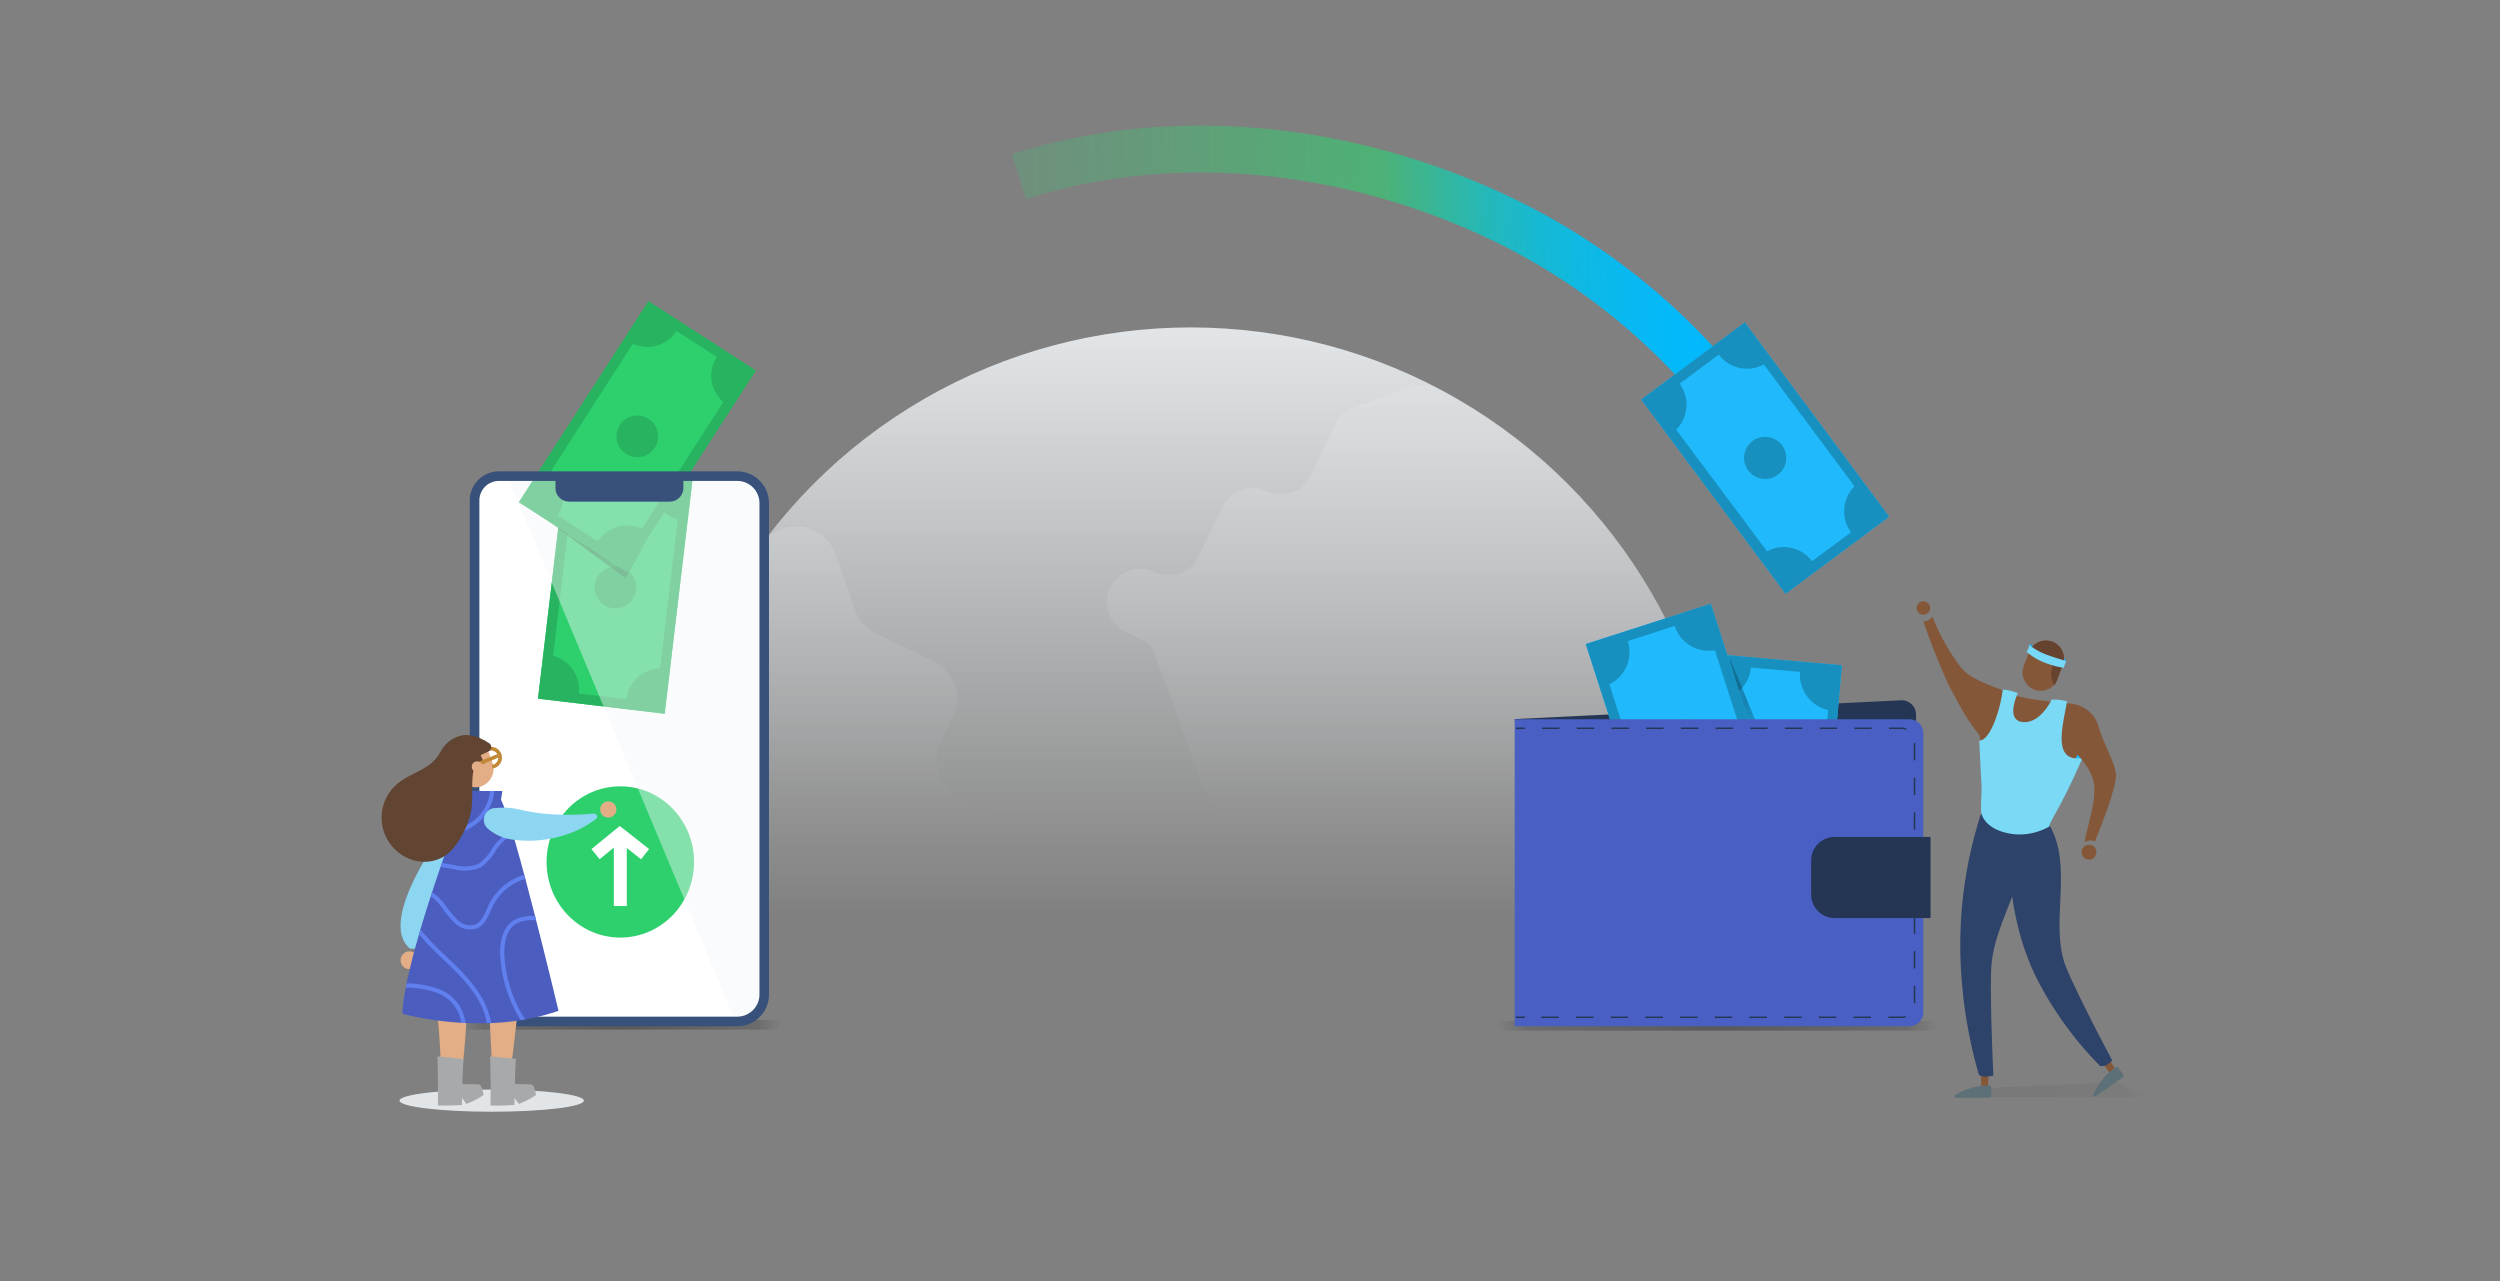 <svg xmlns="http://www.w3.org/2000/svg" xmlns:xlink="http://www.w3.org/1999/xlink" viewBox="0 0 320 164"><rect x="0" y="0" width="320" height="164" fill="#808080" stroke="none"/><defs><style>.cls-1{fill:#4b5ebf;}.cls-16,.cls-2,.cls-23,.cls-24,.cls-30,.cls-31,.cls-36,.cls-37{fill:none;stroke-miterlimit:10;}.cls-2{stroke:#2af0ff;stroke-width:0.91px;}.cls-3{opacity:0.7;fill:url(#linear-gradient);}.cls-4{fill:#845739;}.cls-5{fill:#5d7078;}.cls-6{fill:#2e4369;}.cls-7{fill:#20bafc;}.cls-8{fill:#7ad9f5;}.cls-9{fill:#1aa6dd;}.cls-10{fill:#66432f;}.cls-11{fill:#77d9f7;}.cls-12{fill:url(#linear-gradient-2);}.cls-13{fill:url(#linear-gradient-3);}.cls-14{fill:url(#linear-gradient-4);}.cls-15{fill:url(#linear-gradient-5);}.cls-16{stroke-width:6px;stroke:url(#linear-gradient-6);}.cls-17{fill:#253655;}.cls-18{fill:#1790bf;}.cls-19{fill:#27b35f;}.cls-20{fill:#fff;}.cls-21{fill:url(#linear-gradient-7);}.cls-22{fill:#2ed06e;}.cls-23,.cls-24{stroke:#fff;stroke-width:1.66px;}.cls-23{fill-rule:evenodd;}.cls-25{fill:url(#linear-gradient-8);}.cls-26{fill:#f3f5f7;opacity:0.44;}.cls-27{fill:#38517b;}.cls-28{fill:url(#linear-gradient-9);}.cls-29{fill:#495fc4;}.cls-30,.cls-31{stroke:#253655;stroke-width:0.19px;}.cls-31{stroke-dasharray:2.22 2.22;}.cls-32{fill:#e3ad86;}.cls-33{fill:#e2e5e7;}.cls-34{fill:#8dd6f2;}.cls-35{clip-path:url(#clip-path);}.cls-36{stroke:#6180f0;stroke-width:0.53px;}.cls-37{stroke:#c18836;stroke-width:0.47px;}.cls-38{fill:#614432;}.cls-39{fill:#a7a9ab;}</style><linearGradient id="linear-gradient" x1="7028.57" y1="139.46" x2="7052.76" y2="139.46" gradientTransform="matrix(-1, 0, 0, 1, 7303.71, 0)" gradientUnits="userSpaceOnUse"><stop offset="0" stop-opacity="0"/><stop offset="0.15" stop-opacity="0.05"/><stop offset="1" stop-opacity="0.1"/></linearGradient><linearGradient id="linear-gradient-2" x1="152.41" y1="42.68" x2="152.41" y2="117.61" gradientUnits="userSpaceOnUse"><stop offset="0" stop-color="#e2e5e7"/><stop offset="1" stop-color="#e2e5e7" stop-opacity="0"/></linearGradient><linearGradient id="linear-gradient-3" x1="181.14" y1="43.22" x2="181.14" y2="117.07" gradientUnits="userSpaceOnUse"><stop offset="0" stop-color="#e2e5e7"/><stop offset="0.16" stop-color="#d8dbdd" stop-opacity="0.84"/><stop offset="0.5" stop-color="#c0c3c5" stop-opacity="0.43"/><stop offset="0.84" stop-color="#a7a9ab" stop-opacity="0"/></linearGradient><linearGradient id="linear-gradient-4" x1="105.89" y1="43.22" x2="105.89" y2="117.07" xlink:href="#linear-gradient-3"/><linearGradient id="linear-gradient-5" x1="191.68" y1="131.3" x2="247.95" y2="131.3" gradientUnits="userSpaceOnUse"><stop offset="0" stop-opacity="0"/><stop offset="0.07" stop-opacity="0.16"/><stop offset="0.5" stop-opacity="0.3"/><stop offset="0.93" stop-opacity="0.16"/><stop offset="1" stop-opacity="0"/></linearGradient><linearGradient id="linear-gradient-6" x1="66.61" y1="116.38" x2="165.57" y2="116.38" gradientTransform="matrix(1, -0.02, 0.02, 1, 61.35, -76.09)" gradientUnits="userSpaceOnUse"><stop offset="0" stop-color="#2ed06e" stop-opacity="0.2"/><stop offset="0.15" stop-color="#2ed06e" stop-opacity="0.31"/><stop offset="0.46" stop-color="#2ed06e" stop-opacity="0.6"/><stop offset="0.47" stop-color="#2ed06e" stop-opacity="0.61"/><stop offset="0.51" stop-color="#25cb8b" stop-opacity="0.69"/><stop offset="0.56" stop-color="#1bc7aa" stop-opacity="0.77"/><stop offset="0.61" stop-color="#13c2c4" stop-opacity="0.84"/><stop offset="0.67" stop-color="#0cbfda" stop-opacity="0.9"/><stop offset="0.73" stop-color="#07bcea" stop-opacity="0.94"/><stop offset="0.8" stop-color="#03baf6" stop-opacity="0.98"/><stop offset="0.88" stop-color="#01b9fd" stop-opacity="0.99"/><stop offset="1" stop-color="#00b9ff"/></linearGradient><linearGradient id="linear-gradient-7" x1="58.98" y1="131.17" x2="99.85" y2="131.17" xlink:href="#linear-gradient-5"/><linearGradient id="linear-gradient-8" x1="-576.34" y1="945.54" x2="-562.92" y2="945.54" gradientTransform="translate(905.37 -659.44) rotate(17.63)" xlink:href="#linear-gradient-5"/><linearGradient id="linear-gradient-9" x1="-286.74" y1="5564.57" x2="-274.97" y2="5564.57" gradientTransform="translate(5553.98 -1528.06) rotate(70.23)" xlink:href="#linear-gradient-5"/><clipPath id="clip-path"><path class="cls-1" d="M59.51,102.36h.1l.07-1.11H64.3l-.17,1.13h0c1.66,3.07,7.36,27,7.36,27-9.61,3.39-20,.37-20,.37C51.86,122.07,59.51,102.36,59.51,102.36Z"/></clipPath></defs><g id="text"><polyline class="cls-2" points="1948.78 -5458.99 1948.78 2692.4 -1587.06 2692.4 -1587.06 1042.12"/></g><g id="Layer_5" data-name="Layer 5"><path class="cls-3" d="M270.78,138.43c-7.64.79-19.83.31-19.83,2h24.19"/><circle class="cls-4" cx="264.74" cy="93.05" r="2.98"/><polygon class="cls-4" points="270.52 137.91 271.17 137.48 269.33 134.58 267.98 134.67 270.52 137.91"/><path class="cls-5" d="M268,140.34a.17.17,0,0,1-.07-.21,8.2,8.2,0,0,1,2.89-3.52.23.23,0,0,1,.31,0l.68,1a.22.22,0,0,1-.1.3l-3.45,2.41A.25.25,0,0,1,268,140.34Z"/><polygon class="cls-4" points="253.66 139.86 254.43 139.89 254.59 136.46 253.43 135.75 253.66 139.86"/><path class="cls-6" d="M259.39,106.79c-.16,6.78-4.3,11.48-4.52,17.38-.16,4.21.28,13.51.28,13.51a7.36,7.36,0,0,1-1.14.14,2.26,2.26,0,0,1-.71-.23A60.91,60.91,0,0,1,251,124a54.5,54.5,0,0,1,2.57-19.84Z"/><path class="cls-7" d="M264.23,96.71c0,.43.46.83,1.13.9s1.24-.23,1.29-.65a1.47,1.47,0,0,0-1.14-1.34A1.35,1.35,0,0,0,264.23,96.71Z"/><path class="cls-4" d="M265.05,90.14l-4.25-.55a20.76,20.76,0,0,1-3.89-.88l-3.52,5.36.47,5.88,9.66,1,3.62-6.54Z"/><path class="cls-4" d="M247,77.53a.86.86,0,1,0-.22.92A.86.86,0,0,0,247,77.53Z"/><path class="cls-4" d="M255.64,90.75c.45-.59,2.53-2,2.35-1.67-1.59-.94-5.34-1.68-6.94-3.59a26.28,26.28,0,0,1-3.7-6.59,1.78,1.78,0,0,1-.55.52,1.75,1.75,0,0,1-.61.13,87.18,87.18,0,0,0,3.32,8.3c.8,1.38,2.27,4.59,3.94,6.23C253.9,94.52,255.2,91.34,255.64,90.75Z"/><circle class="cls-4" cx="255.98" cy="91.97" r="3.37"/><path class="cls-6" d="M262.09,105.24c3.54,5.37.08,13.09,2.42,18.69,1.63,3.9,5.86,11.82,5.86,11.82a3.38,3.38,0,0,1-.8.61,2.11,2.11,0,0,1-.73.11A44.77,44.77,0,0,1,260.58,125c-4.5-9.28-3.29-19.44-3.29-19.44Z"/><path class="cls-5" d="M250.17,140.39a.16.16,0,0,1,.07-.21,8.19,8.19,0,0,1,4.38-1.23.23.23,0,0,1,.25.19v1.18c0,.11-.11.19-.25.19h-4.21A.25.25,0,0,1,250.17,140.39Z"/><path class="cls-8" d="M262.32,105.79a7.74,7.74,0,0,1-4.42,1c-3.94-.43-4.27-2.71-4.29-2.69-.12-1.48.11-2.26,0-4.07s-.23-4.44-.26-5.24c1.51,0,2.78-4.41,3-6.52,0,0,.4,0,.77.1a3.3,3.3,0,0,1,.52.13l.65.21s-1.67,3.47.61,3.71,3.71-2.87,3.71-2.87h.3a5.79,5.79,0,0,1,1.17.11l.48.09c-.21,2.11-2.25,8,2,7.26C263.78,103.45,262.32,105.13,262.32,105.79Z"/><ellipse class="cls-9" cx="264.05" cy="84.47" rx="0.21" ry="0.44" transform="translate(90.71 300.83) rotate(-69.04)"/><path class="cls-9" d="M260.56,83.08a.38.38,0,0,1-.5.08.94.94,0,0,1-.34-.67c0-.06.27,0,.5.18S260.6,83,260.56,83.08Z"/><path class="cls-4" d="M261.5,81.93h0a2.37,2.37,0,0,1,2.37,2.37v1.86a2.32,2.32,0,0,1-2.32,2.32h0a2.32,2.32,0,0,1-2.32-2.32V84.21a2.28,2.28,0,0,1,2.28-2.28Z" transform="translate(475.3 258.33) rotate(-159.04)"/><polygon class="cls-10" points="262.55 86.43 262.55 86.43 262.55 86.42 262.55 86.43"/><polygon class="cls-10" points="262.55 86.43 262.55 86.44 262.55 86.44 262.55 86.43"/><polygon class="cls-10" points="262.93 87.66 262.93 87.66 262.93 87.66 262.93 87.66"/><path class="cls-10" d="M259.79,83.63a10.4,10.4,0,0,0,1.74.66,2.4,2.4,0,0,1,1,.63.68.68,0,0,1,.11.66,2.71,2.71,0,0,0,.3,2.08l0,.06a2.52,2.52,0,0,0,.34-.6l.75-2a2.32,2.32,0,0,0-1.34-3A2.15,2.15,0,0,0,262,82a2.27,2.27,0,0,0-1.41.39,2.23,2.23,0,0,0-.55.51,2.89,2.89,0,0,0-.31.51l0,.08A.15.15,0,0,0,259.79,83.63Z"/><path class="cls-11" d="M264.47,84.61l-.32.87a11.34,11.34,0,0,1-2.67-.76,7.6,7.6,0,0,1-2.09-1.3c.46-.62.3-1,.33-.89a8.15,8.15,0,0,0,2.11,1.22C262.85,84.14,264.47,84.61,264.47,84.61Z"/><circle class="cls-4" cx="267.39" cy="109.08" r="0.95"/><path class="cls-4" d="M264.77,93.56c-.65.35.79,2.47.78,2.47-.31.13,1.86,1.62,2.42,4,.5,2.17-.9,6.1-1.15,7.78a1.71,1.71,0,0,1,.72-.24,1.68,1.68,0,0,1,.6.14s2.7-6.43,2.7-8.45c0-1.47-1.44-3.69-2.21-6.19a4,4,0,0,0-3.7-3c-.37,0-.09.46-.13.77C264.67,91.77,265.15,93.37,264.77,93.56Z"/><circle class="cls-12" cx="152.41" cy="110.1" r="68.19"/><path class="cls-13" d="M171.1,54l-3.31,6.87a4.23,4.23,0,0,1-5.65,2h0a4.24,4.24,0,0,0-5.66,2h0l-3.07,6.37a4.23,4.23,0,0,1-5.65,2h0a4.24,4.24,0,0,0-5.66,2h0a4.24,4.24,0,0,0,2,5.65l2.45,1.19a2.08,2.08,0,0,1,1.08,1.21l13.8,37.61a4.25,4.25,0,0,0,2.14,2.35l43.47,21a4.26,4.26,0,0,0,5.59-1.84q.66-1.23,1.26-2.49a68.19,68.19,0,0,0-29.9-90.09,4.29,4.29,0,0,0-3.4-.27l-7,2.45A4.2,4.2,0,0,0,171.1,54Z"/><path class="cls-14" d="M107.31,150.73,127,109.86a5.3,5.3,0,0,0-2.47-7.07h0l-1.65-.8a5.3,5.3,0,0,1-2.47-7.07h0L122,91.73a5.28,5.28,0,0,0-2.46-7.07h0l-7.38-3.55a5.28,5.28,0,0,1-2.7-3l-2.52-7.19a5.32,5.32,0,0,0-2.7-3h0a5.29,5.29,0,0,0-6.56,1.61,68.27,68.27,0,0,0,.73,82.2,5.29,5.29,0,0,0,7.43.93A5.23,5.23,0,0,0,107.31,150.73Z"/><path class="cls-15" d="M191.68,130.68v1.24H248v-1.24Z"/><path class="cls-16" d="M226.53,58.86A82.13,82.13,0,0,0,190.7,27.31c-19.46-8.9-41.39-10.75-60.28-4.7"/><path class="cls-17" d="M244.63,126l-47.32.85-3.43-34.81,49.38-2.4a1.85,1.85,0,0,1,2,1.89Z"/><path class="cls-7" d="M233,116.57l2.76-31.41L219,83.68l-2.77,31.41Z"/><path class="cls-18" d="M233,116.57l2.76-31.41L219,83.68l-2.77,31.41Zm-11.42-2.32a4.62,4.62,0,0,0-3.53-4.88l1.73-19.74a4.6,4.6,0,0,0,4.33-4.18l6.3.55A4.61,4.61,0,0,0,234,90.88l-1.74,19.74a4.6,4.6,0,0,0-4.33,4.18Z"/><circle class="cls-19" cx="226.03" cy="100.12" r="2.76"/><path class="cls-7" d="M210.08,51.14,228.55,76l13.26-9.86L223.33,41.27Z"/><path class="cls-18" d="M210.08,51.14,228.55,76l13.26-9.86L223.33,41.27ZM220,45.39a4.52,4.52,0,0,0,5.77,1.26l11.61,15.6a4.49,4.49,0,0,0-.44,5.88l-5,3.71a4.51,4.51,0,0,0-5.76-1.27L214.55,55a4.53,4.53,0,0,0,.44-5.89Z"/><circle class="cls-18" cx="225.94" cy="58.61" r="2.7"/><path class="cls-20" d="M63.55,60.87H94.67a2.9,2.9,0,0,1,2.9,2.9v64.16a2.9,2.9,0,0,1-2.9,2.9H63.89a2.9,2.9,0,0,1-2.9-2.9V63.43A2.56,2.56,0,0,1,63.55,60.87Z"/><path class="cls-21" d="M59,130.55v1.24H99.85v-1.24Z"/><ellipse class="cls-22" cx="79.4" cy="110.33" rx="9.44" ry="9.68"/><polyline class="cls-23" points="76.23 109.33 79.34 106.79 82.57 109.33"/><line class="cls-24" x1="79.4" y1="106.98" x2="79.4" y2="115.97"/><path class="cls-22" d="M85.08,91.36,88.69,61,72.47,59.06,68.86,89.43Z"/><path class="cls-19" d="M85.08,91.36,88.69,61,72.47,59.06,68.86,89.43Zm-11-2.59a4.46,4.46,0,0,0-3.28-4.83l2.27-19.09a4.45,4.45,0,0,0,4.31-3.92l6.09.72a4.47,4.47,0,0,0,3.28,4.83L84.49,85.56a4.47,4.47,0,0,0-4.32,3.93Z"/><circle class="cls-19" cx="78.78" cy="75.21" r="2.67"/><polygon class="cls-25" points="69.92 66.55 80.05 73.99 83.56 67.96 69.92 66.55"/><path class="cls-22" d="M80.15,73.13l16.58-25.7L83,38.57,66.42,64.28Z"/><path class="cls-19" d="M80.15,73.13l16.58-25.7L83,38.57,66.42,64.28ZM71.4,66a4.47,4.47,0,0,0-.82-5.78L81,44a4.46,4.46,0,0,0,5.6-1.63l5.15,3.32a4.47,4.47,0,0,0,.83,5.78L82.16,67.66a4.48,4.48,0,0,0-5.61,1.63Z"/><circle class="cls-19" cx="81.58" cy="55.85" r="2.67"/><path class="cls-26" d="M97.36,63.63v64.15a2.9,2.9,0,0,1-2.16,2.8H94.06L64.83,60.73H94.46A2.9,2.9,0,0,1,97.36,63.63Z"/><path class="cls-27" d="M94.37,61.56a2.84,2.84,0,0,1,2.84,2.83V127.3a2.84,2.84,0,0,1-2.84,2.83H64.19a2.83,2.83,0,0,1-2.83-2.83V64.06a2.5,2.5,0,0,1,2.5-2.5H94.37m0-1.23H63.86a3.74,3.74,0,0,0-3.73,3.73V127.3a4.06,4.06,0,0,0,4.06,4.06H94.37a4.06,4.06,0,0,0,4.06-4.06V64.39a4.07,4.07,0,0,0-4.06-4.06Z"/><path class="cls-27" d="M71.1,61.19H87.47a0,0,0,0,1,0,0v1.27a1.75,1.75,0,0,1-1.75,1.75H72.85a1.75,1.75,0,0,1-1.75-1.75V61.19A0,0,0,0,1,71.1,61.19Z"/><polygon class="cls-28" points="221.26 83.83 222.66 94.81 225.72 94.74 221.26 83.83"/><path class="cls-7" d="M228.64,107.28l-9.66-30-16,5.16,9.66,30Z"/><path class="cls-18" d="M228.64,107.28l-9.66-30-16,5.16,9.66,30Zm-11.43,2.3a4.59,4.59,0,0,0-5.14-3.12L206,87.59a4.6,4.6,0,0,0,2.36-5.53l6-1.94a4.6,4.6,0,0,0,5.15,3.12l6.06,18.87a4.59,4.59,0,0,0-2.36,5.53Z"/><circle class="cls-19" cx="215.8" cy="94.85" r="2.76"/><path class="cls-29" d="M193.88,92.07h50.53a1.77,1.77,0,0,1,1.77,1.77v35.74a1.77,1.77,0,0,1-1.77,1.77H193.88a0,0,0,0,1,0,0V92.07A0,0,0,0,1,193.88,92.07Z"/><path class="cls-17" d="M234.83,107.13h12.28a0,0,0,0,1,0,0v10.38a0,0,0,0,1,0,0H234.83a3,3,0,0,1-3-3V110.1A3,3,0,0,1,234.83,107.13Z"/><line class="cls-30" x1="194.05" y1="93.22" x2="195.18" y2="93.22"/><path class="cls-31" d="M197.39,93.22h46a1.67,1.67,0,0,1,1.67,1.67v33.65a1.67,1.67,0,0,1-1.67,1.67H196.29"/><line class="cls-30" x1="195.18" y1="130.21" x2="194.05" y2="130.21"/><circle class="cls-32" cx="52.41" cy="122.91" r="1.14"/><circle class="cls-32" cx="77.86" cy="103.61" r="1.04"/><ellipse class="cls-33" cx="62.94" cy="140.88" rx="11.8" ry="1.42"/><path class="cls-32" d="M67.5,115.67c-.32,4.17-.68,8.3-1.1,12.44q-.32,3.1-.69,6.21c-.26,2.07-.53,4.13-.9,6.21L63,140.34c0-2,0-4.09-.13-6.14s-.19-4.11-.32-6.17c-.26-4.11-.57-8.23-.92-12.32Z"/><path class="cls-32" d="M60,114.71c.05,2.19.05,4.33,0,6.49s-.07,4.3-.15,6.46-.21,4.31-.4,6.47a50.65,50.65,0,0,1-.94,6.5l-2.19-.35a51.5,51.5,0,0,0,0-6.21c-.12-2.09-.3-4.19-.53-6.28s-.48-4.19-.76-6.28-.6-4.19-1-6.23Z"/><path class="cls-34" d="M59.71,102.43s-12.26,14.77-7.23,19l1.12,0,7-19.34Z"/><path class="cls-1" d="M59.51,102.36h.1l.07-1.11H64.3l-.17,1.13h0c1.66,3.07,7.36,27,7.36,27-9.61,3.39-20,.37-20,.37C51.86,122.07,59.51,102.36,59.51,102.36Z"/><g class="cls-35"><path class="cls-36" d="M59.35,131.74a5,5,0,0,0-3.09-4.81,11.76,11.76,0,0,0-6-.66"/><path class="cls-36" d="M62.67,131.66c-.2-3.11-2.33-5.74-4.57-7.92s-4.73-4.24-6-7.06"/><path class="cls-36" d="M69.24,117.66a4.65,4.65,0,0,0-3.39.39c-1.38.92-1.65,2.82-1.54,4.47a17.15,17.15,0,0,0,3.85,9.71"/><path class="cls-36" d="M67.43,112.17a7,7,0,0,0-4.59,3.7c-.5,1-.87,2.31-1.93,2.73a2.55,2.55,0,0,1-2.52-.64,16.65,16.65,0,0,1-1.73-2.1,5.78,5.78,0,0,0-5-2.36"/><path class="cls-36" d="M67.68,105.48a8.56,8.56,0,0,0-4.36,3.11,7,7,0,0,1-1.86,2.17,5,5,0,0,1-3.39.22l-3.42-.57"/><path class="cls-36" d="M63,101.2a5.76,5.76,0,0,1-6.7,5.2"/></g><rect class="cls-32" x="58.11" y="94.31" width="4.76" height="6.55" rx="2.38" transform="translate(150.67 168.63) rotate(160.03)"/><path class="cls-37" d="M63,98.14A1.16,1.16,0,1,0,62.25,96"/><circle class="cls-32" cx="61.3" cy="97.72" r="0.59"/><path class="cls-38" d="M62.52,96.19l-1,.47L62,97.72l-2.66.54.82-3.68,1.86.2.56.33A.61.61,0,0,1,62.52,96.19Z"/><path class="cls-39" d="M62.72,135.22l3.32.32s-.17,2.88-.13,3.19c.27.09,1.83,0,2.18.11s.51,1.33.51,1.33a10,10,0,0,1-2.2,1.13l-.55-.78v.91h0a29.13,29.13,0,0,1-3.07.07S62.85,138.16,62.72,135.22Z"/><path class="cls-39" d="M56,135.22l3.32.32s-.16,2.88-.13,3.19c.28.09,1.84,0,2.19.11s.51,1.33.51,1.33a10,10,0,0,1-2.2,1.13l-.56-.78v.91h0a29.32,29.32,0,0,1-3.08.07S56.09,138.16,56,135.22Z"/><line class="cls-37" x1="63.77" y1="96.73" x2="60.61" y2="98.03"/><path class="cls-34" d="M76.27,104.83a12.13,12.13,0,0,1-3.18,1.77,14.67,14.67,0,0,1-3.55.89,13.77,13.77,0,0,1-3.74,0A6,6,0,0,1,62.37,106a1.5,1.5,0,0,1,0-2.12,1.46,1.46,0,0,1,.86-.44l.19,0a9.2,9.2,0,0,1,3.09.18,23.91,23.91,0,0,0,3,.52,34,34,0,0,0,6.47,0h0a.43.43,0,0,1,.46.39A.42.42,0,0,1,76.27,104.83Z"/><path class="cls-38" d="M60.85,97.75c-.7,1.87-.21,4-.53,5.93a10.36,10.36,0,0,1-1.5,3.77,6.7,6.7,0,0,1-1.72,2,4.94,4.94,0,0,1-4.64.5,5.68,5.68,0,0,1-1.55-9.67c1.56-1.28,3.78-1.72,5-3.33.38-.5.64-1.09,1.05-1.56a4.17,4.17,0,0,1,2.19-1.27l.11,0a3.92,3.92,0,0,1,2.43.5l.44.22"/><circle class="cls-32" cx="61.07" cy="98.14" r="0.68"/></g></svg>